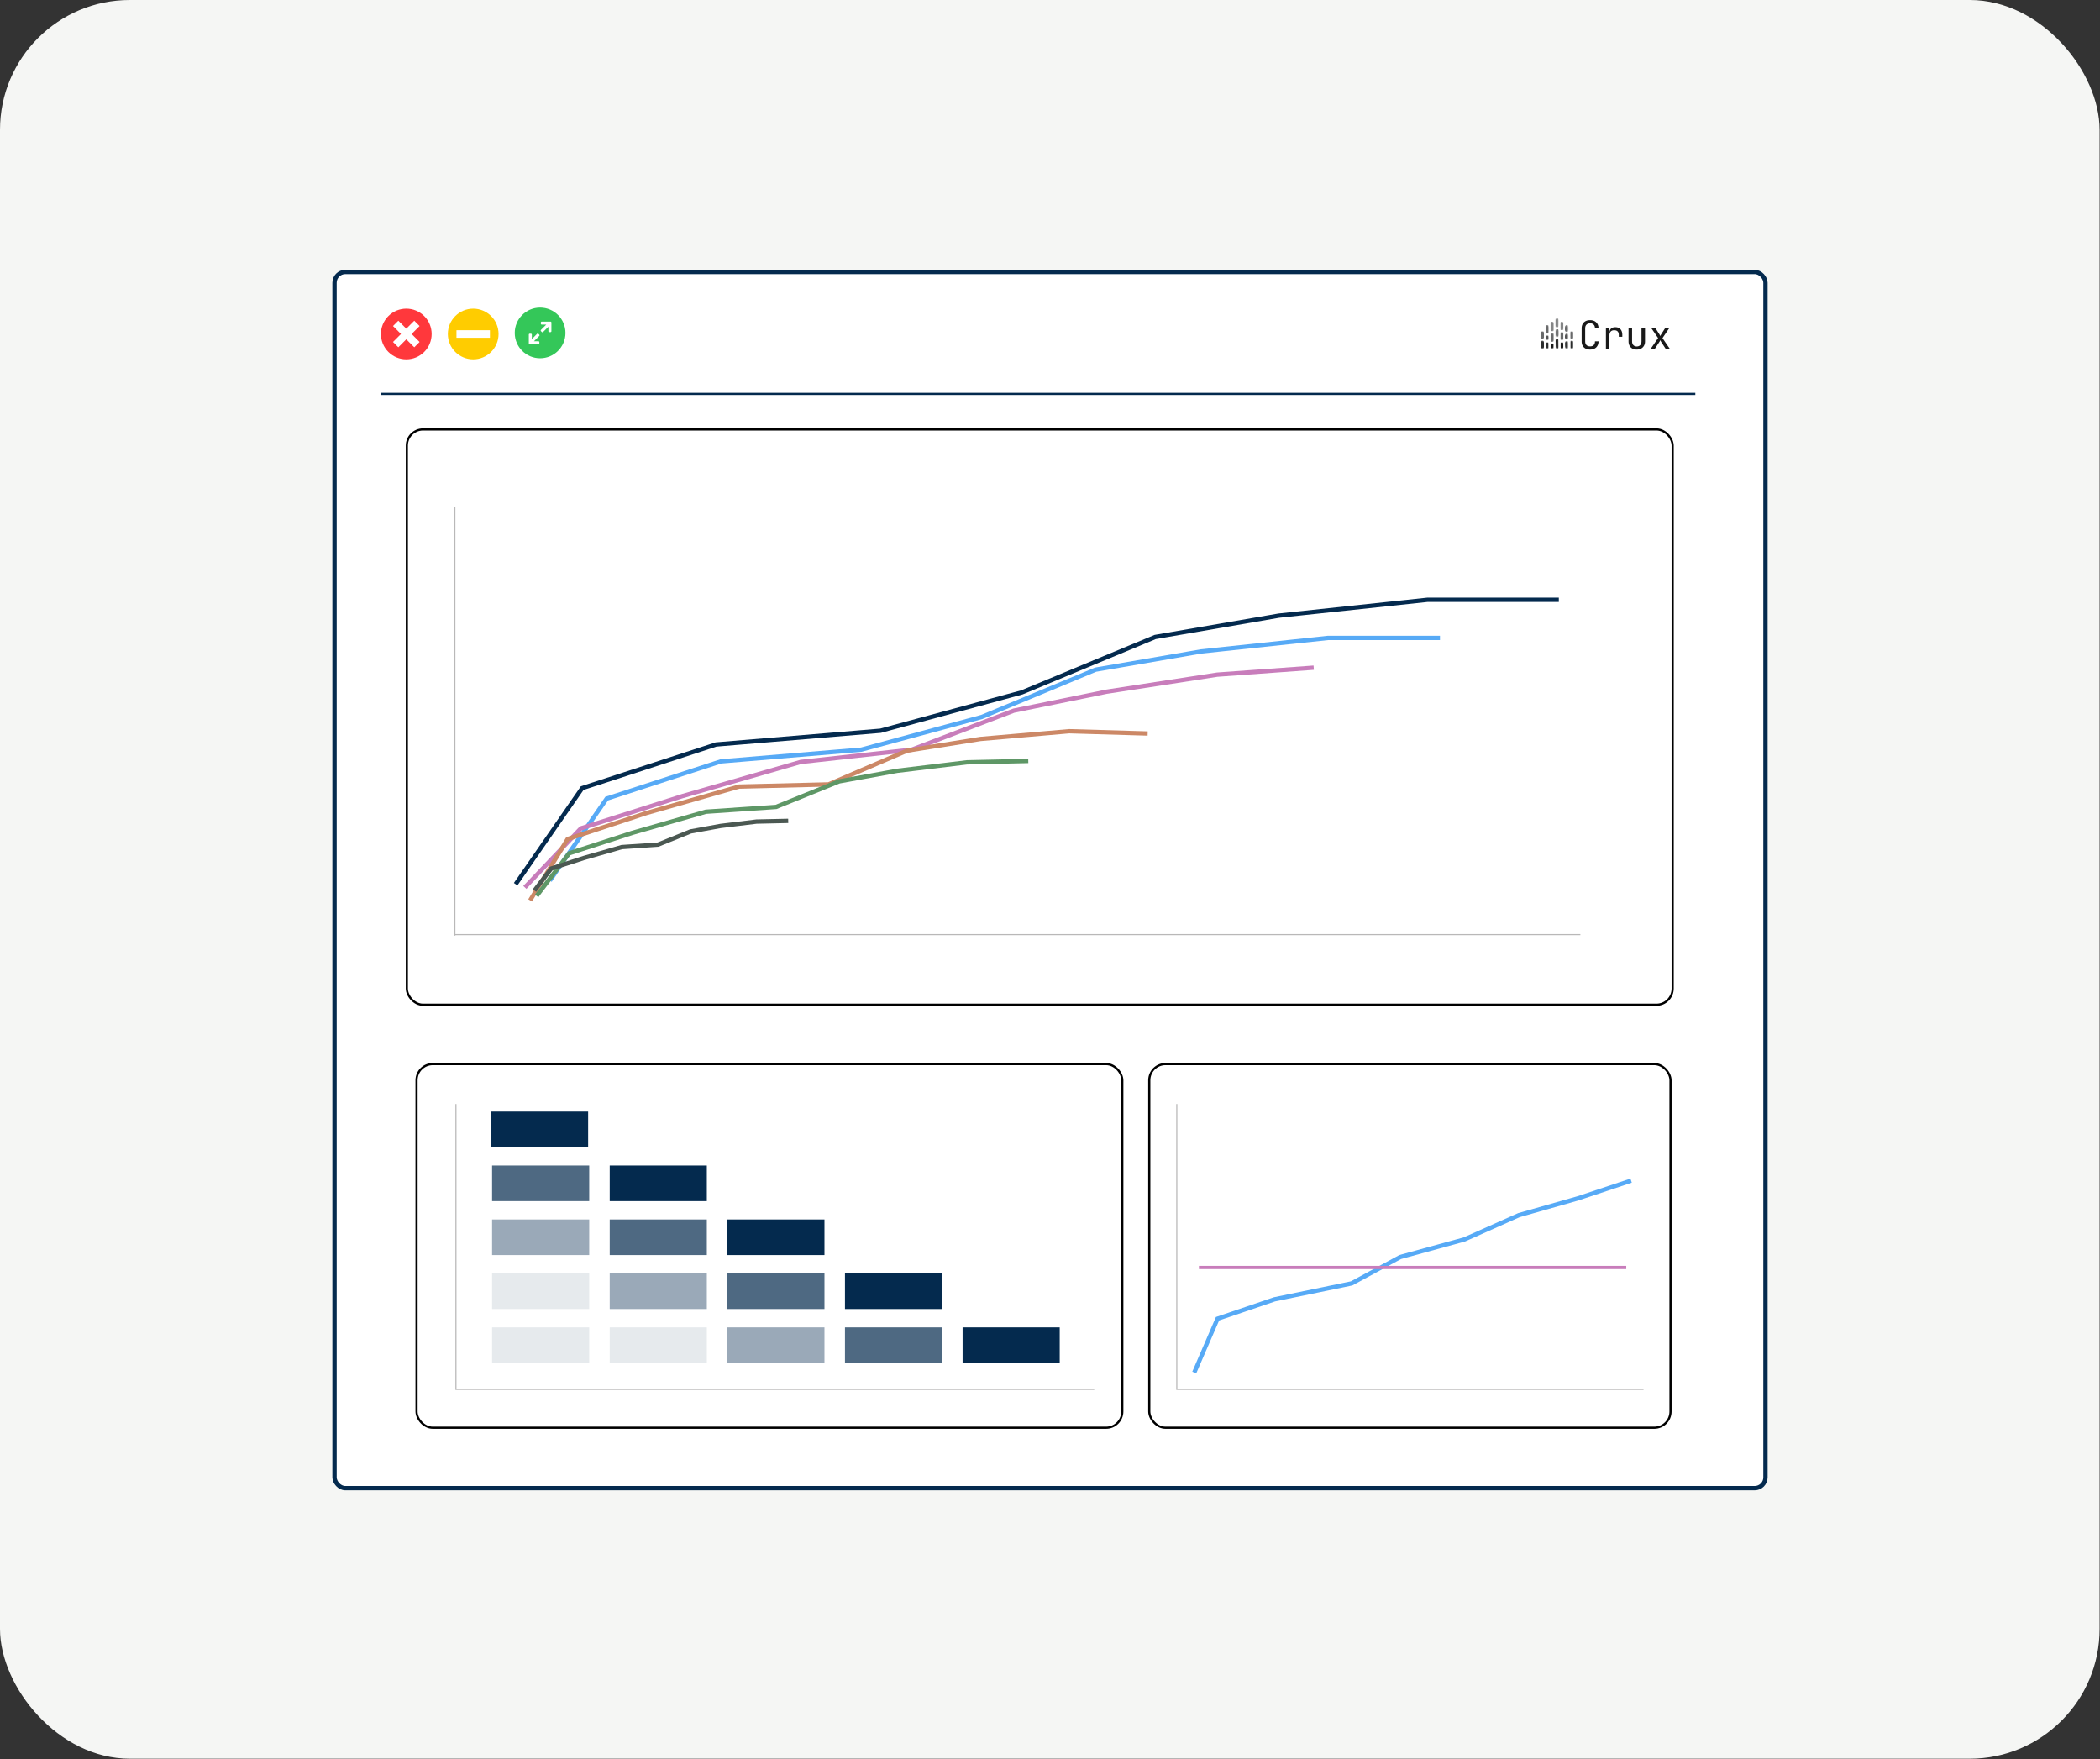 <svg xmlns="http://www.w3.org/2000/svg" width="1946" height="1630" fill="none"><rect width="100%" height="100%" fill="#333333" stroke="none"/><rect width="1945.64" height="1629.72" fill="#F5F6F4" rx="120.349"/><rect width="1326" height="1127" x="310" y="252" fill="#fff" stroke="#042A4E" stroke-width="4" rx="10"/><path stroke="#042A4E" stroke-width="2" d="M353 365h1218"/><path fill="#FF383C" d="M393.117 292.883c-9.177-9.177-24.057-9.177-33.234 0-9.177 9.177-9.177 24.057 0 33.234 9.177 9.177 24.057 9.177 33.234 0 9.177-9.178 9.177-24.057 0-33.234Zm-4.304 24.007-4.923 4.922-7.39-7.39-7.391 7.39-4.922-4.922 7.39-7.391-7.39-7.39 4.922-4.923 7.391 7.391 7.39-7.391 4.923 4.923-7.39 7.391 7.39 7.39Z"/><circle cx="438.5" cy="309.5" r="23.5" fill="#FC0"/><path fill="#fff" d="M423 306h31v7h-31z"/><circle cx="500.5" cy="308.5" r="23.5" fill="#34C759"/><g fill="#fff" clip-path="url(#a)"><path d="m499.7 310.127-.791-.791a.843.843 0 0 0-1.184 0l-4.899 4.905v-4.164a.839.839 0 0 0-.836-.836h-1.116a.837.837 0 0 0-.835.836v8.087c0 .232.092.44.246.589a.83.83 0 0 0 .589.247h8.088a.839.839 0 0 0 .836-.836v-1.115a.839.839 0 0 0-.836-.836h-4.164l4.902-4.902a.837.837 0 0 0 0-1.184Zm11.014-11.88a.828.828 0 0 0-.589-.247h-8.087a.839.839 0 0 0-.836.836v1.115c0 .461.378.836.836.836h4.164l-4.908 4.899a.843.843 0 0 0 0 1.184l.791.791a.843.843 0 0 0 1.184 0l4.905-4.902v4.165c0 .461.378.835.836.835h1.115a.838.838 0 0 0 .836-.835v-8.085a.848.848 0 0 0-.247-.592Z"/></g><mask id="b" width="32" height="30" x="1427" y="294" maskUnits="userSpaceOnUse" style="mask-type:luminance"><path fill="#fff" d="M1458.39 294.418h-31.12v29.369h31.12v-29.369Z"/></mask><g mask="url(#b)"><mask id="c" width="5" height="9" x="1427" y="306" maskUnits="userSpaceOnUse" style="mask-type:luminance"><path fill="#fff" d="M1427.38 306.406h3.75v8.136h-3.75v-8.136Z"/></mask><g mask="url(#c)"><mask id="d" width="5" height="9" x="1427" y="306" maskUnits="userSpaceOnUse" style="mask-type:luminance"><path fill="#fff" d="M1427.38 308.88c0-1.359.84-2.46 1.87-2.46 1.04 0 1.88 1.101 1.88 2.46v3.202c0 1.358-.84 2.46-1.88 2.46-1.03 0-1.87-1.102-1.87-2.46v-3.202Z"/></mask><g mask="url(#d)"><mask id="e" width="5" height="9" x="1427" y="306" maskUnits="userSpaceOnUse" style="mask-type:luminance"><path fill="#fff" d="M1431.18 306.393h-3.91v8.193h3.91v-8.193Z"/></mask><g mask="url(#e)"><mask id="f" width="5" height="9" x="1427" y="306" maskUnits="userSpaceOnUse" style="mask-type:luminance"><path fill="#fff" d="M1427.38 306.406h3.74v8.136h-3.74v-8.136Z"/></mask><g mask="url(#f)"><mask id="g" width="5" height="9" x="1427" y="306" maskUnits="userSpaceOnUse" style="mask-type:luminance"><path fill="#fff" d="M1427.37 308.88c0-1.359.84-2.46 1.88-2.46s1.87 1.101 1.87 2.46v3.202c0 1.358-.83 2.46-1.87 2.46s-1.88-1.102-1.88-2.46v-3.202Z"/></mask><g mask="url(#g)"><path fill="#68696A" d="M1427.37 314.542v-8.121h3.75v8.121h-3.75Z"/></g></g></g></g></g><mask id="h" width="5" height="9" x="1427" y="315" maskUnits="userSpaceOnUse" style="mask-type:luminance"><path fill="#fff" d="M1427.4 315.09h3.78v8.571h-3.78v-8.571Z"/></mask><g mask="url(#h)"><mask id="i" width="5" height="9" x="1427" y="315" maskUnits="userSpaceOnUse" style="mask-type:luminance"><path fill="#fff" d="m1431.02 315.185.1 8.448-3.64.044-.11-8.448 3.65-.044Z"/></mask><g mask="url(#i)"><mask id="j" width="5" height="9" x="1427" y="315" maskUnits="userSpaceOnUse" style="mask-type:luminance"><path fill="#fff" d="M1431.09 321.456c.02 1.2-.79 2.183-1.79 2.195-1.01.013-1.84-.951-1.85-2.151l-.05-4.097c-.01-1.2.79-2.184 1.8-2.196 1-.012 1.83.951 1.84 2.152l.05 4.097Z"/></mask><g mask="url(#j)"><mask id="k" width="5" height="9" x="1427" y="315" maskUnits="userSpaceOnUse" style="mask-type:luminance"><path fill="#fff" d="M1431.18 315.09h-3.78v8.571h3.78v-8.571Z"/></mask><g mask="url(#k)"><mask id="l" width="5" height="9" x="1427" y="315" maskUnits="userSpaceOnUse" style="mask-type:luminance"><path fill="#fff" d="M1427.4 315.176h3.72v8.485h-3.72v-8.485Z"/></mask><g mask="url(#l)"><mask id="m" width="5" height="9" x="1427" y="315" maskUnits="userSpaceOnUse" style="mask-type:luminance"><path fill="#fff" d="m1431.02 315.185.1 8.448-3.64.044-.11-8.448 3.65-.044Z"/></mask><g mask="url(#m)"><mask id="n" width="5" height="9" x="1427" y="315" maskUnits="userSpaceOnUse" style="mask-type:luminance"><path fill="#fff" d="M1431.1 321.456c.01 1.2-.79 2.183-1.8 2.195-1.01.013-1.83-.951-1.85-2.151l-.05-4.097c-.01-1.2.79-2.184 1.8-2.196 1-.012 1.83.951 1.85 2.152l.05 4.097Z"/></mask><g mask="url(#n)"><path fill="#2B2C2C" d="m1431.02 315.185.1 8.448-3.64.044-.11-8.448 3.65-.044Z"/></g></g></g></g></g></g></g><mask id="o" width="5" height="8" x="1431" y="316" maskUnits="userSpaceOnUse" style="mask-type:luminance"><path fill="#fff" d="M1431.93 316.477h3.78v7.184h-3.78v-7.184Z"/></mask><g mask="url(#o)"><mask id="p" width="5" height="8" x="1431" y="316" maskUnits="userSpaceOnUse" style="mask-type:luminance"><path fill="#fff" d="m1435.61 316.542.09 7.095-3.65.044-.08-7.095 3.64-.044Z"/></mask><g mask="url(#p)"><mask id="q" width="5" height="8" x="1431" y="316" maskUnits="userSpaceOnUse" style="mask-type:luminance"><path fill="#fff" d="M1435.67 321.451c.02 1.201-.79 2.184-1.79 2.196-1.01.012-1.84-.951-1.85-2.151l-.04-2.737c-.01-1.201.79-2.184 1.8-2.196 1.01-.012 1.83.951 1.85 2.152l.03 2.736Z"/></mask><g mask="url(#q)"><mask id="r" width="5" height="8" x="1431" y="316" maskUnits="userSpaceOnUse" style="mask-type:luminance"><path fill="#fff" d="M1435.71 316.477h-3.78v7.184h3.78v-7.184Z"/></mask><g mask="url(#r)"><mask id="s" width="5" height="8" x="1431" y="316" maskUnits="userSpaceOnUse" style="mask-type:luminance"><path fill="#fff" d="M1431.97 316.537h3.72v7.124h-3.72v-7.124Z"/></mask><g mask="url(#s)"><mask id="t" width="5" height="8" x="1431" y="316" maskUnits="userSpaceOnUse" style="mask-type:luminance"><path fill="#fff" d="m1435.61 316.542.09 7.095-3.65.044-.08-7.095 3.64-.044Z"/></mask><g mask="url(#t)"><mask id="u" width="5" height="8" x="1431" y="316" maskUnits="userSpaceOnUse" style="mask-type:luminance"><path fill="#fff" d="M1435.67 321.451c.02 1.201-.79 2.184-1.79 2.196-1.01.012-1.84-.951-1.85-2.151l-.03-2.737c-.02-1.201.78-2.184 1.79-2.196 1.01-.012 1.84.951 1.85 2.152l.03 2.736Z"/></mask><g mask="url(#u)"><path fill="#2B2C2C" d="m1435.61 316.542.09 7.08-3.65.045-.08-7.081 3.64-.044Z"/></g></g></g></g></g></g></g><mask id="v" width="5" height="6" x="1431" y="310" maskUnits="userSpaceOnUse" style="mask-type:luminance"><path fill="#fff" d="M1431.92 310.237h3.75v5.438h-3.75v-5.438Z"/></mask><g mask="url(#v)"><mask id="w" width="5" height="6" x="1431" y="310" maskUnits="userSpaceOnUse" style="mask-type:luminance"><path fill="#fff" d="M1431.92 312.697c0-1.359.84-2.46 1.87-2.46 1.04 0 1.88 1.101 1.88 2.46v.518c0 1.359-.84 2.46-1.88 2.46-1.03 0-1.87-1.101-1.87-2.46v-.518Z"/></mask><g mask="url(#w)"><mask id="x" width="5" height="6" x="1431" y="310" maskUnits="userSpaceOnUse" style="mask-type:luminance"><path fill="#fff" d="M1435.71 310.174h-3.9v5.546h3.9v-5.546Z"/></mask><g mask="url(#x)"><mask id="y" width="5" height="6" x="1431" y="310" maskUnits="userSpaceOnUse" style="mask-type:luminance"><path fill="#fff" d="M1431.92 310.237h3.75v5.438h-3.75v-5.438Z"/></mask><g mask="url(#y)"><mask id="z" width="5" height="6" x="1431" y="310" maskUnits="userSpaceOnUse" style="mask-type:luminance"><path fill="#fff" d="M1431.92 312.697c0-1.359.84-2.46 1.87-2.46 1.04 0 1.88 1.101 1.88 2.46v.518c0 1.359-.84 2.46-1.88 2.46-1.03 0-1.87-1.101-1.87-2.46v-.518Z"/></mask><g mask="url(#z)"><path fill="#525253" d="M1431.92 315.675v-5.438h3.75v5.438h-3.75Z"/></g></g></g></g></g><mask id="A" width="5" height="10" x="1431" y="300" maskUnits="userSpaceOnUse" style="mask-type:luminance"><path fill="#fff" d="M1431.94 300.994h3.75v8.604h-3.75v-8.604Z"/></mask><g mask="url(#A)"><mask id="B" width="5" height="10" x="1431" y="300" maskUnits="userSpaceOnUse" style="mask-type:luminance"><path fill="#fff" d="M1435.69 307.136c0 1.358-.84 2.46-1.87 2.46-1.04 0-1.88-1.102-1.88-2.46v-3.682c0-1.359.84-2.46 1.88-2.46 1.03 0 1.87 1.101 1.87 2.46v3.682Z"/></mask><g mask="url(#B)"><mask id="C" width="5" height="10" x="1431" y="300" maskUnits="userSpaceOnUse" style="mask-type:luminance"><path fill="#fff" d="M1435.71 300.973h-3.78v8.697h3.78v-8.697Z"/></mask><g mask="url(#C)"><mask id="D" width="5" height="10" x="1431" y="300" maskUnits="userSpaceOnUse" style="mask-type:luminance"><path fill="#fff" d="M1431.94 300.994h3.75v8.604h-3.75v-8.604Z"/></mask><g mask="url(#D)"><mask id="E" width="5" height="10" x="1431" y="300" maskUnits="userSpaceOnUse" style="mask-type:luminance"><path fill="#fff" d="M1435.69 307.136c0 1.358-.84 2.46-1.87 2.46-1.04 0-1.88-1.102-1.88-2.46v-3.682c0-1.359.84-2.46 1.88-2.46 1.03 0 1.87 1.101 1.87 2.46v3.682Z"/></mask><g mask="url(#E)"><path fill="#68696A" d="M1435.69 300.994v8.604h-3.75v-8.604h3.75Z"/></g></g></g></g></g><mask id="F" width="5" height="7" x="1436" y="317" maskUnits="userSpaceOnUse" style="mask-type:luminance"><path fill="#fff" d="M1436.47 317.611h3.78v6.051h-3.78v-6.051Z"/></mask><g mask="url(#F)"><mask id="G" width="5" height="7" x="1436" y="317" maskUnits="userSpaceOnUse" style="mask-type:luminance"><path fill="#fff" d="m1440.11 317.67.07 5.913-3.64.044-.08-5.912 3.65-.045Z"/></mask><g mask="url(#G)"><mask id="H" width="5" height="7" x="1436" y="317" maskUnits="userSpaceOnUse" style="mask-type:luminance"><path fill="#fff" d="M1440.16 321.405c.01 1.2-.79 2.183-1.8 2.195-1.01.013-1.83-.95-1.85-2.151l-.02-1.56c-.01-1.2.79-2.184 1.8-2.196 1-.012 1.83.951 1.85 2.152l.02 1.56Z"/></mask><g mask="url(#H)"><mask id="I" width="5" height="7" x="1436" y="317" maskUnits="userSpaceOnUse" style="mask-type:luminance"><path fill="#fff" d="M1440.25 317.611h-3.78v6.051h3.78v-6.051Z"/></mask><g mask="url(#I)"><mask id="J" width="5" height="7" x="1436" y="317" maskUnits="userSpaceOnUse" style="mask-type:luminance"><path fill="#fff" d="M1436.47 317.656h3.72v5.96h-3.72v-5.96Z"/></mask><g mask="url(#J)"><mask id="K" width="5" height="7" x="1436" y="317" maskUnits="userSpaceOnUse" style="mask-type:luminance"><path fill="#fff" d="m1440.11 317.67.07 5.913-3.64.044-.07-5.912 3.64-.045Z"/></mask><g mask="url(#K)"><mask id="L" width="5" height="7" x="1436" y="317" maskUnits="userSpaceOnUse" style="mask-type:luminance"><path fill="#fff" d="M1440.16 321.404c.01 1.201-.79 2.184-1.8 2.196-1.01.012-1.83-.951-1.85-2.151l-.02-1.561c-.01-1.2.79-2.183 1.8-2.196 1-.012 1.83.952 1.85 2.152l.02 1.56Z"/></mask><g mask="url(#L)"><path fill="#191919" d="m1440.11 317.67.07 5.913-3.64.044-.07-5.912 3.64-.045Z"/></g></g></g></g></g></g></g><mask id="M" width="5" height="10" x="1436" y="308" maskUnits="userSpaceOnUse" style="mask-type:luminance"><path fill="#fff" d="M1436.47 308.18h3.75v8.913h-3.75v-8.913Z"/></mask><g mask="url(#M)"><mask id="N" width="5" height="10" x="1436" y="308" maskUnits="userSpaceOnUse" style="mask-type:luminance"><path fill="#fff" d="M1436.47 310.65c0-1.359.84-2.46 1.88-2.46 1.03 0 1.87 1.101 1.87 2.46v3.983c0 1.359-.84 2.459-1.87 2.459-1.04 0-1.88-1.1-1.88-2.459v-3.983Z"/></mask><g mask="url(#N)"><mask id="O" width="5" height="10" x="1436" y="308" maskUnits="userSpaceOnUse" style="mask-type:luminance"><path fill="#fff" d="M1440.25 308.158h-3.78v8.949h3.78v-8.949Z"/></mask><g mask="url(#O)"><mask id="P" width="5" height="10" x="1436" y="308" maskUnits="userSpaceOnUse" style="mask-type:luminance"><path fill="#fff" d="M1436.47 308.188h3.75v8.904h-3.75v-8.904Z"/></mask><g mask="url(#P)"><mask id="Q" width="5" height="10" x="1436" y="308" maskUnits="userSpaceOnUse" style="mask-type:luminance"><path fill="#fff" d="M1436.47 310.65c0-1.359.84-2.46 1.88-2.46 1.03 0 1.87 1.101 1.87 2.46v3.983c0 1.359-.84 2.459-1.87 2.459-1.04 0-1.88-1.1-1.88-2.459v-3.983Z"/></mask><g mask="url(#Q)"><path fill="#68696A" d="M1436.47 317.092v-8.897h3.75v8.897h-3.75Z"/></g></g></g></g></g><mask id="R" width="5" height="11" x="1436" y="297" maskUnits="userSpaceOnUse" style="mask-type:luminance"><path fill="#fff" d="M1436.43 297.816h3.75v9.822h-3.75v-9.822Z"/></mask><g mask="url(#R)"><mask id="S" width="5" height="11" x="1436" y="297" maskUnits="userSpaceOnUse" style="mask-type:luminance"><path fill="#fff" d="M1440.18 305.171c0 1.359-.84 2.46-1.88 2.46-1.03 0-1.87-1.101-1.87-2.46v-4.895c0-1.359.84-2.46 1.87-2.46 1.04 0 1.88 1.101 1.88 2.46v4.895Z"/></mask><g mask="url(#S)"><mask id="T" width="5" height="11" x="1436" y="297" maskUnits="userSpaceOnUse" style="mask-type:luminance"><path fill="#fff" d="M1440.25 297.696h-3.91v9.957h3.91v-9.957Z"/></mask><g mask="url(#T)"><mask id="U" width="5" height="11" x="1436" y="297" maskUnits="userSpaceOnUse" style="mask-type:luminance"><path fill="#fff" d="M1436.43 297.816h3.75v9.822h-3.75v-9.822Z"/></mask><g mask="url(#U)"><mask id="V" width="5" height="11" x="1436" y="297" maskUnits="userSpaceOnUse" style="mask-type:luminance"><path fill="#fff" d="M1440.18 305.171c0 1.359-.84 2.46-1.88 2.46-1.03 0-1.87-1.101-1.87-2.46v-4.895c0-1.359.84-2.46 1.87-2.46 1.04 0 1.88 1.101 1.88 2.46v4.895Z"/></mask><g mask="url(#V)"><path fill="#848586" d="M1440.18 297.816v9.822h-3.75v-9.822h3.75Z"/></g></g></g></g></g><mask id="W" width="4" height="11" x="1441" y="313" maskUnits="userSpaceOnUse" style="mask-type:luminance"><path fill="#fff" d="M1441 313.452h3.78v10.209H1441v-10.209Z"/></mask><g mask="url(#W)"><mask id="X" width="5" height="11" x="1440" y="313" maskUnits="userSpaceOnUse" style="mask-type:luminance"><path fill="#fff" d="m1444.63 313.485.12 10.144-3.64.044-.13-10.143 3.65-.045Z"/></mask><g mask="url(#X)"><mask id="Y" width="4" height="11" x="1441" y="313" maskUnits="userSpaceOnUse" style="mask-type:luminance"><path fill="#fff" d="M1444.72 321.451c.02 1.201-.78 2.184-1.79 2.196-1.01.012-1.84-.951-1.85-2.151l-.07-5.793c-.01-1.2.79-2.183 1.8-2.195 1-.012 1.83.951 1.84 2.152l.07 5.791Z"/></mask><g mask="url(#Y)"><mask id="Z" width="4" height="11" x="1441" y="313" maskUnits="userSpaceOnUse" style="mask-type:luminance"><path fill="#fff" d="M1444.78 313.452H1441v10.209h3.78v-10.209Z"/></mask><g mask="url(#Z)"><mask id="aa" width="4" height="11" x="1441" y="313" maskUnits="userSpaceOnUse" style="mask-type:luminance"><path fill="#fff" d="M1441 313.481h3.76v10.18H1441v-10.18Z"/></mask><g mask="url(#aa)"><mask id="ab" width="5" height="11" x="1440" y="313" maskUnits="userSpaceOnUse" style="mask-type:luminance"><path fill="#fff" d="m1444.63 313.485.12 10.144-3.64.044-.13-10.143 3.65-.045Z"/></mask><g mask="url(#ab)"><mask id="ac" width="4" height="11" x="1441" y="313" maskUnits="userSpaceOnUse" style="mask-type:luminance"><path fill="#fff" d="M1444.73 321.451c.01 1.2-.79 2.183-1.8 2.195-1.01.013-1.83-.95-1.85-2.151l-.07-5.792c-.01-1.2.79-2.183 1.8-2.196 1-.012 1.83.951 1.85 2.152l.07 5.792Z"/></mask><g mask="url(#ac)"><path fill="#191919" d="m1444.63 313.485.12 10.144-3.64.044-.13-10.143 3.65-.045Z"/></g></g></g></g></g></g></g><mask id="ad" width="5" height="8" x="1445" y="316" maskUnits="userSpaceOnUse" style="mask-type:luminance"><path fill="#fff" d="M1445.41 316.477h3.91v7.184h-3.91v-7.184Z"/></mask><g mask="url(#ad)"><mask id="ae" width="5" height="8" x="1445" y="316" maskUnits="userSpaceOnUse" style="mask-type:luminance"><path fill="#fff" d="m1449.14 316.543.09 7.038-3.65.044-.08-7.038 3.64-.044Z"/></mask><g mask="url(#ae)"><mask id="af" width="5" height="8" x="1445" y="316" maskUnits="userSpaceOnUse" style="mask-type:luminance"><path fill="#fff" d="M1449.2 321.404c.01 1.2-.79 2.183-1.8 2.195-1 .012-1.83-.951-1.84-2.152l-.04-2.686c-.01-1.201.79-2.184 1.8-2.196 1.01-.012 1.83.951 1.85 2.151l.03 2.688Z"/></mask><g mask="url(#af)"><mask id="ag" width="5" height="8" x="1445" y="316" maskUnits="userSpaceOnUse" style="mask-type:luminance"><path fill="#fff" d="M1449.32 316.477h-3.91v7.184h3.91v-7.184Z"/></mask><g mask="url(#ag)"><mask id="ah" width="5" height="8" x="1445" y="316" maskUnits="userSpaceOnUse" style="mask-type:luminance"><path fill="#fff" d="M1445.48 316.537h3.75v7.079h-3.75v-7.079Z"/></mask><g mask="url(#ah)"><mask id="ai" width="5" height="8" x="1445" y="316" maskUnits="userSpaceOnUse" style="mask-type:luminance"><path fill="#fff" d="m1449.14 316.543.09 7.038-3.65.044-.08-7.038 3.64-.044Z"/></mask><g mask="url(#ai)"><mask id="aj" width="5" height="8" x="1445" y="316" maskUnits="userSpaceOnUse" style="mask-type:luminance"><path fill="#fff" d="M1449.2 321.404c.01 1.2-.79 2.183-1.8 2.195-1 .012-1.83-.951-1.84-2.152l-.04-2.686c-.01-1.201.79-2.184 1.8-2.196 1.01-.012 1.83.951 1.85 2.151l.03 2.688Z"/></mask><g mask="url(#aj)"><path fill="#191919" d="m1449.14 316.543.09 7.038-3.65.044-.08-7.038 3.64-.044Z"/></g></g></g></g></g></g></g><mask id="ak" width="5" height="9" x="1449" y="315" maskUnits="userSpaceOnUse" style="mask-type:luminance"><path fill="#fff" d="M1449.95 315.594h3.9v8.067h-3.9v-8.067Z"/></mask><g mask="url(#ak)"><mask id="al" width="4" height="9" x="1450" y="315" maskUnits="userSpaceOnUse" style="mask-type:luminance"><path fill="#fff" d="m1453.66 315.679.1 7.949-3.65.044-.1-7.949 3.65-.044Z"/></mask><g mask="url(#al)"><mask id="am" width="4" height="9" x="1450" y="315" maskUnits="userSpaceOnUse" style="mask-type:luminance"><path fill="#fff" d="M1453.73 321.452c.01 1.2-.79 2.183-1.8 2.195-1 .012-1.83-.951-1.85-2.152l-.04-3.598c-.01-1.201.79-2.184 1.8-2.196 1-.012 1.83.951 1.85 2.151l.04 3.6Z"/></mask><g mask="url(#am)"><mask id="an" width="5" height="9" x="1449" y="315" maskUnits="userSpaceOnUse" style="mask-type:luminance"><path fill="#fff" d="M1453.85 315.594h-3.9v8.067h3.9v-8.067Z"/></mask><g mask="url(#an)"><mask id="ao" width="4" height="9" x="1450" y="315" maskUnits="userSpaceOnUse" style="mask-type:luminance"><path fill="#fff" d="M1450.02 315.66h3.75v8.001h-3.75v-8.001Z"/></mask><g mask="url(#ao)"><mask id="ap" width="4" height="9" x="1450" y="315" maskUnits="userSpaceOnUse" style="mask-type:luminance"><path fill="#fff" d="m1453.66 315.679.1 7.949-3.65.045-.1-7.95 3.65-.044Z"/></mask><g mask="url(#ap)"><mask id="aq" width="4" height="9" x="1450" y="315" maskUnits="userSpaceOnUse" style="mask-type:luminance"><path fill="#fff" d="M1453.73 321.452c.01 1.2-.79 2.183-1.8 2.195-1 .012-1.83-.951-1.85-2.152l-.04-3.598c-.01-1.201.79-2.184 1.8-2.196 1-.012 1.83.951 1.85 2.151l.04 3.6Z"/></mask><g mask="url(#aq)"><path fill="#2B2C2C" d="m1453.66 315.679.1 7.949-3.65.044-.1-7.949 3.65-.044Z"/></g></g></g></g></g></g></g><mask id="ar" width="5" height="9" x="1454" y="315" maskUnits="userSpaceOnUse" style="mask-type:luminance"><path fill="#fff" d="M1454.48 315.09h3.78v8.571h-3.78v-8.571Z"/></mask><g mask="url(#ar)"><mask id="as" width="5" height="9" x="1454" y="315" maskUnits="userSpaceOnUse" style="mask-type:luminance"><path fill="#fff" d="m1458.17 315.184.1 8.406-3.64.044-.11-8.406 3.65-.044Z"/></mask><g mask="url(#as)"><mask id="at" width="5" height="9" x="1454" y="315" maskUnits="userSpaceOnUse" style="mask-type:luminance"><path fill="#fff" d="M1458.24 321.411c.02 1.2-.78 2.183-1.79 2.195-1.01.012-1.84-.951-1.85-2.152l-.05-4.052c-.01-1.201.79-2.184 1.8-2.196 1-.012 1.83.951 1.85 2.151l.04 4.054Z"/></mask><g mask="url(#at)"><mask id="au" width="5" height="9" x="1454" y="315" maskUnits="userSpaceOnUse" style="mask-type:luminance"><path fill="#fff" d="M1458.26 315.09h-3.78v8.571h3.78v-8.571Z"/></mask><g mask="url(#au)"><mask id="av" width="5" height="9" x="1454" y="315" maskUnits="userSpaceOnUse" style="mask-type:luminance"><path fill="#fff" d="M1454.52 315.176h3.74v8.47h-3.74v-8.47Z"/></mask><g mask="url(#av)"><mask id="aw" width="5" height="9" x="1454" y="315" maskUnits="userSpaceOnUse" style="mask-type:luminance"><path fill="#fff" d="m1458.17 315.184.1 8.406-3.64.044-.11-8.406 3.65-.044Z"/></mask><g mask="url(#aw)"><mask id="ax" width="5" height="9" x="1454" y="315" maskUnits="userSpaceOnUse" style="mask-type:luminance"><path fill="#fff" d="M1458.24 321.411c.02 1.2-.79 2.183-1.79 2.195-1.01.012-1.84-.951-1.85-2.152l-.05-4.052c-.01-1.201.79-2.184 1.8-2.196 1-.012 1.83.951 1.85 2.151l.04 4.054Z"/></mask><g mask="url(#ax)"><path fill="#2B2C2C" d="m1458.17 315.184.1 8.406-3.64.044-.11-8.406 3.65-.044Z"/></g></g></g></g></g></g></g><mask id="ay" width="4" height="9" x="1441" y="304" maskUnits="userSpaceOnUse" style="mask-type:luminance"><path fill="#fff" d="M1441.03 304.6h3.75v8.12h-3.75v-8.12Z"/></mask><g mask="url(#ay)"><mask id="az" width="4" height="9" x="1441" y="304" maskUnits="userSpaceOnUse" style="mask-type:luminance"><path fill="#fff" d="M1441.03 307.071c0-1.358.84-2.46 1.88-2.46 1.03 0 1.87 1.102 1.87 2.46v3.19c0 1.358-.84 2.46-1.87 2.46-1.04 0-1.88-1.102-1.88-2.46v-3.19Z"/></mask><g mask="url(#az)"><mask id="aA" width="4" height="9" x="1441" y="304" maskUnits="userSpaceOnUse" style="mask-type:luminance"><path fill="#fff" d="M1444.78 304.502H1441v8.319h3.78v-8.319Z"/></mask><g mask="url(#aA)"><mask id="aB" width="4" height="9" x="1441" y="304" maskUnits="userSpaceOnUse" style="mask-type:luminance"><path fill="#fff" d="M1441.03 304.6h3.75v8.12h-3.75v-8.12Z"/></mask><g mask="url(#aB)"><mask id="aC" width="4" height="9" x="1441" y="304" maskUnits="userSpaceOnUse" style="mask-type:luminance"><path fill="#fff" d="M1441.03 307.071c0-1.358.84-2.46 1.88-2.46 1.03 0 1.87 1.102 1.87 2.46v3.19c0 1.358-.84 2.46-1.87 2.46-1.04 0-1.88-1.102-1.88-2.46v-3.19Z"/></mask><g mask="url(#aC)"><path fill="#68696A" d="M1441.03 312.721v-8.107h3.75v8.107h-3.75Z"/></g></g></g></g></g><mask id="aD" width="5" height="10" x="1440" y="294" maskUnits="userSpaceOnUse" style="mask-type:luminance"><path fill="#fff" d="M1440.91 294.536h3.75v9.336h-3.75v-9.336Z"/></mask><g mask="url(#aD)"><mask id="aE" width="5" height="10" x="1440" y="294" maskUnits="userSpaceOnUse" style="mask-type:luminance"><path fill="#fff" d="M1444.66 301.411c0 1.358-.84 2.459-1.87 2.459-1.04 0-1.88-1.101-1.88-2.459v-4.415c0-1.359.84-2.46 1.88-2.46 1.03 0 1.87 1.101 1.87 2.46v4.415Z"/></mask><g mask="url(#aE)"><mask id="aF" width="5" height="10" x="1440" y="294" maskUnits="userSpaceOnUse" style="mask-type:luminance"><path fill="#fff" d="M1444.78 294.418h-3.9v9.454h3.9v-9.454Z"/></mask><g mask="url(#aF)"><mask id="aG" width="5" height="10" x="1440" y="294" maskUnits="userSpaceOnUse" style="mask-type:luminance"><path fill="#fff" d="M1440.91 294.536h3.75v9.336h-3.75v-9.336Z"/></mask><g mask="url(#aG)"><mask id="aH" width="5" height="10" x="1440" y="294" maskUnits="userSpaceOnUse" style="mask-type:luminance"><path fill="#fff" d="M1444.66 301.411c0 1.358-.84 2.459-1.88 2.459-1.03 0-1.87-1.101-1.87-2.459v-4.415c0-1.359.84-2.46 1.87-2.46 1.04 0 1.88 1.101 1.88 2.46v4.415Z"/></mask><g mask="url(#aH)"><path fill="#848586" d="M1444.66 294.536v9.337h-3.75v-9.337h3.75Z"/></g></g></g></g></g><mask id="aI" width="5" height="9" x="1445" y="307" maskUnits="userSpaceOnUse" style="mask-type:luminance"><path fill="#fff" d="M1445.48 307.21h3.75v8.532h-3.75v-8.532Z"/></mask><g mask="url(#aI)"><mask id="aJ" width="5" height="9" x="1445" y="307" maskUnits="userSpaceOnUse" style="mask-type:luminance"><path fill="#fff" d="M1445.48 309.674c0-1.359.84-2.46 1.87-2.46 1.04 0 1.88 1.101 1.88 2.46v3.608c0 1.359-.84 2.46-1.88 2.46-1.03 0-1.87-1.101-1.87-2.46v-3.608Z"/></mask><g mask="url(#aJ)"><mask id="aK" width="5" height="9" x="1445" y="307" maskUnits="userSpaceOnUse" style="mask-type:luminance"><path fill="#fff" d="M1449.32 307.149h-3.91v8.698h3.91v-8.698Z"/></mask><g mask="url(#aK)"><mask id="aL" width="5" height="9" x="1445" y="307" maskUnits="userSpaceOnUse" style="mask-type:luminance"><path fill="#fff" d="M1445.48 307.21h3.75v8.532h-3.75v-8.532Z"/></mask><g mask="url(#aL)"><mask id="aM" width="5" height="9" x="1445" y="307" maskUnits="userSpaceOnUse" style="mask-type:luminance"><path fill="#fff" d="M1445.48 309.674c0-1.359.84-2.46 1.87-2.46 1.04 0 1.88 1.101 1.88 2.46v3.608c0 1.359-.84 2.46-1.88 2.46-1.03 0-1.87-1.101-1.87-2.46v-3.608Z"/></mask><g mask="url(#aM)"><path fill="#68696A" d="M1445.48 315.742v-8.532h3.75v8.532h-3.75Z"/></g></g></g></g></g><mask id="aN" width="5" height="10" x="1445" y="297" maskUnits="userSpaceOnUse" style="mask-type:luminance"><path fill="#fff" d="M1445.47 297.816h3.75v8.619h-3.75v-8.619Z"/></mask><g mask="url(#aN)"><mask id="aO" width="5" height="10" x="1445" y="297" maskUnits="userSpaceOnUse" style="mask-type:luminance"><path fill="#fff" d="M1449.22 303.967c0 1.358-.84 2.459-1.87 2.459-1.04 0-1.88-1.101-1.88-2.459v-3.692c0-1.358.84-2.459 1.88-2.459 1.03 0 1.87 1.101 1.87 2.459v3.692Z"/></mask><g mask="url(#aO)"><mask id="aP" width="5" height="10" x="1445" y="297" maskUnits="userSpaceOnUse" style="mask-type:luminance"><path fill="#fff" d="M1449.32 297.696h-3.91v8.823h3.91v-8.823Z"/></mask><g mask="url(#aP)"><mask id="aQ" width="5" height="10" x="1445" y="297" maskUnits="userSpaceOnUse" style="mask-type:luminance"><path fill="#fff" d="M1445.47 297.816h3.75v8.617h-3.75v-8.617Z"/></mask><g mask="url(#aQ)"><mask id="aR" width="5" height="10" x="1445" y="297" maskUnits="userSpaceOnUse" style="mask-type:luminance"><path fill="#fff" d="M1449.22 303.967c0 1.358-.84 2.459-1.87 2.459-1.04 0-1.88-1.101-1.88-2.459v-3.692c0-1.358.84-2.459 1.88-2.459 1.03 0 1.87 1.101 1.87 2.459v3.692Z"/></mask><g mask="url(#aR)"><path fill="#848586" d="M1449.22 297.816v8.604h-3.75v-8.604h3.75Z"/></g></g></g></g></g><mask id="aS" width="5" height="7" x="1449" y="308" maskUnits="userSpaceOnUse" style="mask-type:luminance"><path fill="#fff" d="M1449.96 308.802h3.75v6.171h-3.75v-6.171Z"/></mask><g mask="url(#aS)"><mask id="aT" width="5" height="7" x="1449" y="308" maskUnits="userSpaceOnUse" style="mask-type:luminance"><path fill="#fff" d="M1449.96 311.276c0-1.358.84-2.46 1.88-2.46 1.03 0 1.87 1.102 1.87 2.46v1.237c0 1.359-.84 2.46-1.87 2.46-1.04 0-1.88-1.101-1.88-2.46v-1.237Z"/></mask><g mask="url(#aT)"><mask id="aU" width="5" height="8" x="1449" y="308" maskUnits="userSpaceOnUse" style="mask-type:luminance"><path fill="#fff" d="M1453.73 308.788h-3.78v6.302h3.78v-6.302Z"/></mask><g mask="url(#aU)"><mask id="aV" width="5" height="7" x="1449" y="308" maskUnits="userSpaceOnUse" style="mask-type:luminance"><path fill="#fff" d="M1449.96 308.802h3.76v6.171h-3.76v-6.171Z"/></mask><g mask="url(#aV)"><mask id="aW" width="5" height="7" x="1449" y="308" maskUnits="userSpaceOnUse" style="mask-type:luminance"><path fill="#fff" d="M1449.96 311.276c0-1.358.84-2.46 1.88-2.46s1.87 1.102 1.87 2.46v1.237c0 1.359-.83 2.46-1.87 2.46s-1.88-1.101-1.88-2.46v-1.237Z"/></mask><g mask="url(#aW)"><path fill="#525253" d="M1449.96 314.973v-6.157h3.75v6.157h-3.75Z"/></g></g></g></g></g><mask id="aX" width="5" height="9" x="1449" y="300" maskUnits="userSpaceOnUse" style="mask-type:luminance"><path fill="#fff" d="M1449.96 300.992h3.75v7.109h-3.75v-7.109Z"/></mask><g mask="url(#aX)"><mask id="aY" width="5" height="9" x="1449" y="300" maskUnits="userSpaceOnUse" style="mask-type:luminance"><path fill="#fff" d="M1453.71 305.63c0 1.359-.84 2.46-1.88 2.46-1.03 0-1.87-1.101-1.87-2.46v-2.178c0-1.358.84-2.46 1.87-2.46 1.04 0 1.88 1.102 1.88 2.46v2.178Z"/></mask><g mask="url(#aY)"><mask id="aZ" width="5" height="9" x="1449" y="300" maskUnits="userSpaceOnUse" style="mask-type:luminance"><path fill="#fff" d="M1453.73 300.973h-3.78v7.185h3.78v-7.185Z"/></mask><g mask="url(#aZ)"><mask id="ba" width="5" height="9" x="1449" y="300" maskUnits="userSpaceOnUse" style="mask-type:luminance"><path fill="#fff" d="M1449.96 300.992h3.75v7.105h-3.75v-7.105Z"/></mask><g mask="url(#ba)"><mask id="bb" width="5" height="9" x="1449" y="300" maskUnits="userSpaceOnUse" style="mask-type:luminance"><path fill="#fff" d="M1453.71 305.63c0 1.359-.84 2.46-1.88 2.46-1.03 0-1.87-1.101-1.87-2.46v-2.178c0-1.358.84-2.46 1.87-2.46 1.04 0 1.88 1.102 1.88 2.46v2.178Z"/></mask><g mask="url(#bb)"><path fill="#68696A" d="M1453.71 300.992v7.095h-3.75v-7.095h3.75Z"/></g></g></g></g></g><mask id="bc" width="5" height="9" x="1454" y="306" maskUnits="userSpaceOnUse" style="mask-type:luminance"><path fill="#fff" d="M1454.53 306.435h3.75v8.106h-3.75v-8.106Z"/></mask><g mask="url(#bc)"><mask id="bd" width="5" height="9" x="1454" y="306" maskUnits="userSpaceOnUse" style="mask-type:luminance"><path fill="#fff" d="M1454.53 308.9c0-1.359.84-2.46 1.87-2.46 1.04 0 1.88 1.101 1.88 2.46v3.181c0 1.359-.84 2.46-1.88 2.46-1.03 0-1.87-1.101-1.87-2.46V308.9Z"/></mask><g mask="url(#bd)"><mask id="be" width="5" height="9" x="1454" y="306" maskUnits="userSpaceOnUse" style="mask-type:luminance"><path fill="#fff" d="M1458.39 306.393h-3.91v8.193h3.91v-8.193Z"/></mask><g mask="url(#be)"><mask id="bf" width="5" height="9" x="1454" y="306" maskUnits="userSpaceOnUse" style="mask-type:luminance"><path fill="#fff" d="M1454.53 306.435h3.75v8.106h-3.75v-8.106Z"/></mask><g mask="url(#bf)"><mask id="bg" width="5" height="9" x="1454" y="306" maskUnits="userSpaceOnUse" style="mask-type:luminance"><path fill="#fff" d="M1454.53 308.9c0-1.359.84-2.46 1.87-2.46 1.04 0 1.88 1.101 1.88 2.46v3.181c0 1.359-.84 2.46-1.88 2.46-1.03 0-1.87-1.101-1.87-2.46V308.9Z"/></mask><g mask="url(#bg)"><path fill="#68696A" d="M1454.53 314.541v-8.106h3.75v8.106h-3.75Z"/></g></g></g></g></g></g><path fill="#191919" d="M1473.51 323.921c-2.43 0-4.34-.678-5.75-2.035-1.4-1.357-2.1-3.223-2.1-5.598v-11.995c0-2.374.7-4.24 2.1-5.597 1.41-1.357 3.32-2.036 5.75-2.036 2.37 0 4.26.691 5.67 2.072 1.4 1.357 2.11 3.211 2.11 5.561h-3.28c0-1.502-.4-2.653-1.2-3.453-.77-.823-1.87-1.235-3.3-1.235-1.43 0-2.56.412-3.38 1.235-.8.8-1.2 1.951-1.2 3.453v11.995c0 1.502.4 2.666 1.2 3.489.82.8 1.95 1.2 3.38 1.2s2.53-.4 3.3-1.2c.8-.823 1.2-1.987 1.2-3.489h3.28c0 2.351-.71 4.216-2.11 5.598-1.41 1.357-3.3 2.035-5.67 2.035Zm14.64-.363v-19.992h3.27v3.817h.07c.17-1.284.72-2.302 1.64-3.053.92-.751 2.15-1.127 3.71-1.127 2.08 0 3.68.63 4.79 1.89 1.14 1.236 1.71 3.005 1.71 5.307v1.708h-3.27V310.4c0-2.908-1.42-4.362-4.25-4.362-1.43 0-2.52.412-3.27 1.236-.75.824-1.13 2.011-1.13 3.562v12.722h-3.27Zm28.56.363c-2.3 0-4.14-.678-5.52-2.035-1.38-1.382-2.08-3.247-2.08-5.598v-12.722h3.28v12.722c0 1.454.38 2.617 1.16 3.489.77.849 1.83 1.273 3.16 1.273 1.36 0 2.42-.424 3.2-1.273.8-.872 1.2-2.035 1.2-3.489v-12.722h3.27v12.722c0 2.351-.7 4.216-2.11 5.598-1.4 1.357-3.26 2.035-5.56 2.035Zm12.72-.363 7.08-10.287-6.65-9.705h3.86l3.96 6.18c.17.266.32.557.47.872.17.315.3.569.4.763.07-.194.18-.448.33-.763.17-.315.34-.606.51-.872l3.96-6.18h3.85l-6.65 9.742 7.05 10.25h-3.85l-4.29-6.543a9.986 9.986 0 0 1-.51-.909 9.133 9.133 0 0 0-.4-.872c-.1.218-.24.509-.44.872-.17.34-.35.643-.54.909l-4.29 6.543h-3.85Z"/><path stroke="#B9B8B8" d="M421.597 866.04H1464.48M421.5 867V470"/><rect width="1173" height="533.064" x="377" y="397.936" stroke="#000" stroke-width="2" rx="15"/><path stroke="#042A4E" stroke-width="4" d="m477.837 819.33 61.663-89 124-40.445L816 677.137l131-35.548 123.5-51.324 114.5-19.773 138-14.711h121.5"/><path stroke="#57AAF6" stroke-width="4" d="m509.58 815.995 52.614-75.939 105.801-34.508 130.119-10.877 111.774-30.331 105.372-43.792 97.7-16.871 117.74-12.552h103.67"/><path stroke="#C87DBB" stroke-width="4" d="m486.345 822.296 51.926-54.671 94.26-29.947L742 706.063l102.798-11.347 94.69-36.202 85.752-17.506 102.68-15.832 89.45-6.459"/><path stroke="#C86" stroke-width="4" d="m491.237 834.332 34.768-56.834 73.25-24.153 85.531-24.442 83.001-2.038 72.689-31.241 68.06-10.868 82.249-7.165 72.725 2.119"/><path stroke="#5E9766" stroke-width="4" d="m497.297 830.186 30.098-39.468 58.534-18.936 68.156-19.583 65.035-4.439 58.456-23.677 53.797-9.818 64.708-7.855 56.784-1.266"/><path stroke="#4B5852" stroke-width="4" d="m495.271 825.202 15.535-20.372 30.211-9.773 35.179-10.108 33.566-2.291 30.172-12.22 27.767-5.068 33.398-4.054 29.308-.653"/><path stroke="#B9B8B8" d="M423 1287.5h591m-591.5.5v-265"/><rect width="654" height="337" x="386" y="986" stroke="#000" stroke-width="2" rx="15"/><path fill="#042A4E" d="M455 1030h90v33h-90z"/><path fill="#042A4E" d="M456 1080h90v33h-90z" opacity=".7"/><path fill="#042A4E" d="M565 1080h90v33h-90z"/><path fill="#042A4E" d="M456 1130h90v33h-90z" opacity=".4"/><path fill="#042A4E" d="M565 1130h90v33h-90z" opacity=".7"/><path fill="#042A4E" d="M674 1130h90v33h-90z"/><path fill="#042A4E" d="M456 1180h90v33h-90z" opacity=".1"/><path fill="#042A4E" d="M565 1180h90v33h-90z" opacity=".4"/><path fill="#042A4E" d="M674 1180h90v33h-90z" opacity=".7"/><path fill="#042A4E" d="M783 1180h90v33h-90z"/><path fill="#042A4E" d="M456 1230h90v33h-90zm109 0h90v33h-90z" opacity=".1"/><path fill="#042A4E" d="M674 1230h90v33h-90z" opacity=".4"/><path fill="#042A4E" d="M783 1230h90v33h-90z" opacity=".7"/><path fill="#042A4E" d="M892 1230h90v33h-90z"/><rect width="483" height="337" x="1065" y="986" stroke="#000" stroke-width="2" rx="15"/><path stroke="#B9B8B8" d="M1091 1287.5h432m-432.5.5v-265"/><path stroke="#57AAF6" stroke-width="4" d="m1106.67 1271.85 21.57-49.87 52.76-17.95 71.5-14.78 45-24.43 59.5-16.32 50.5-22.5 54.5-15.5 49.5-16.5"/><path stroke="#C87DBB" stroke-width="3" d="M1111 1174.5h396"/><defs><clipPath id="a"><path fill="#fff" d="M490 298h21v21h-21z"/></clipPath></defs></svg>